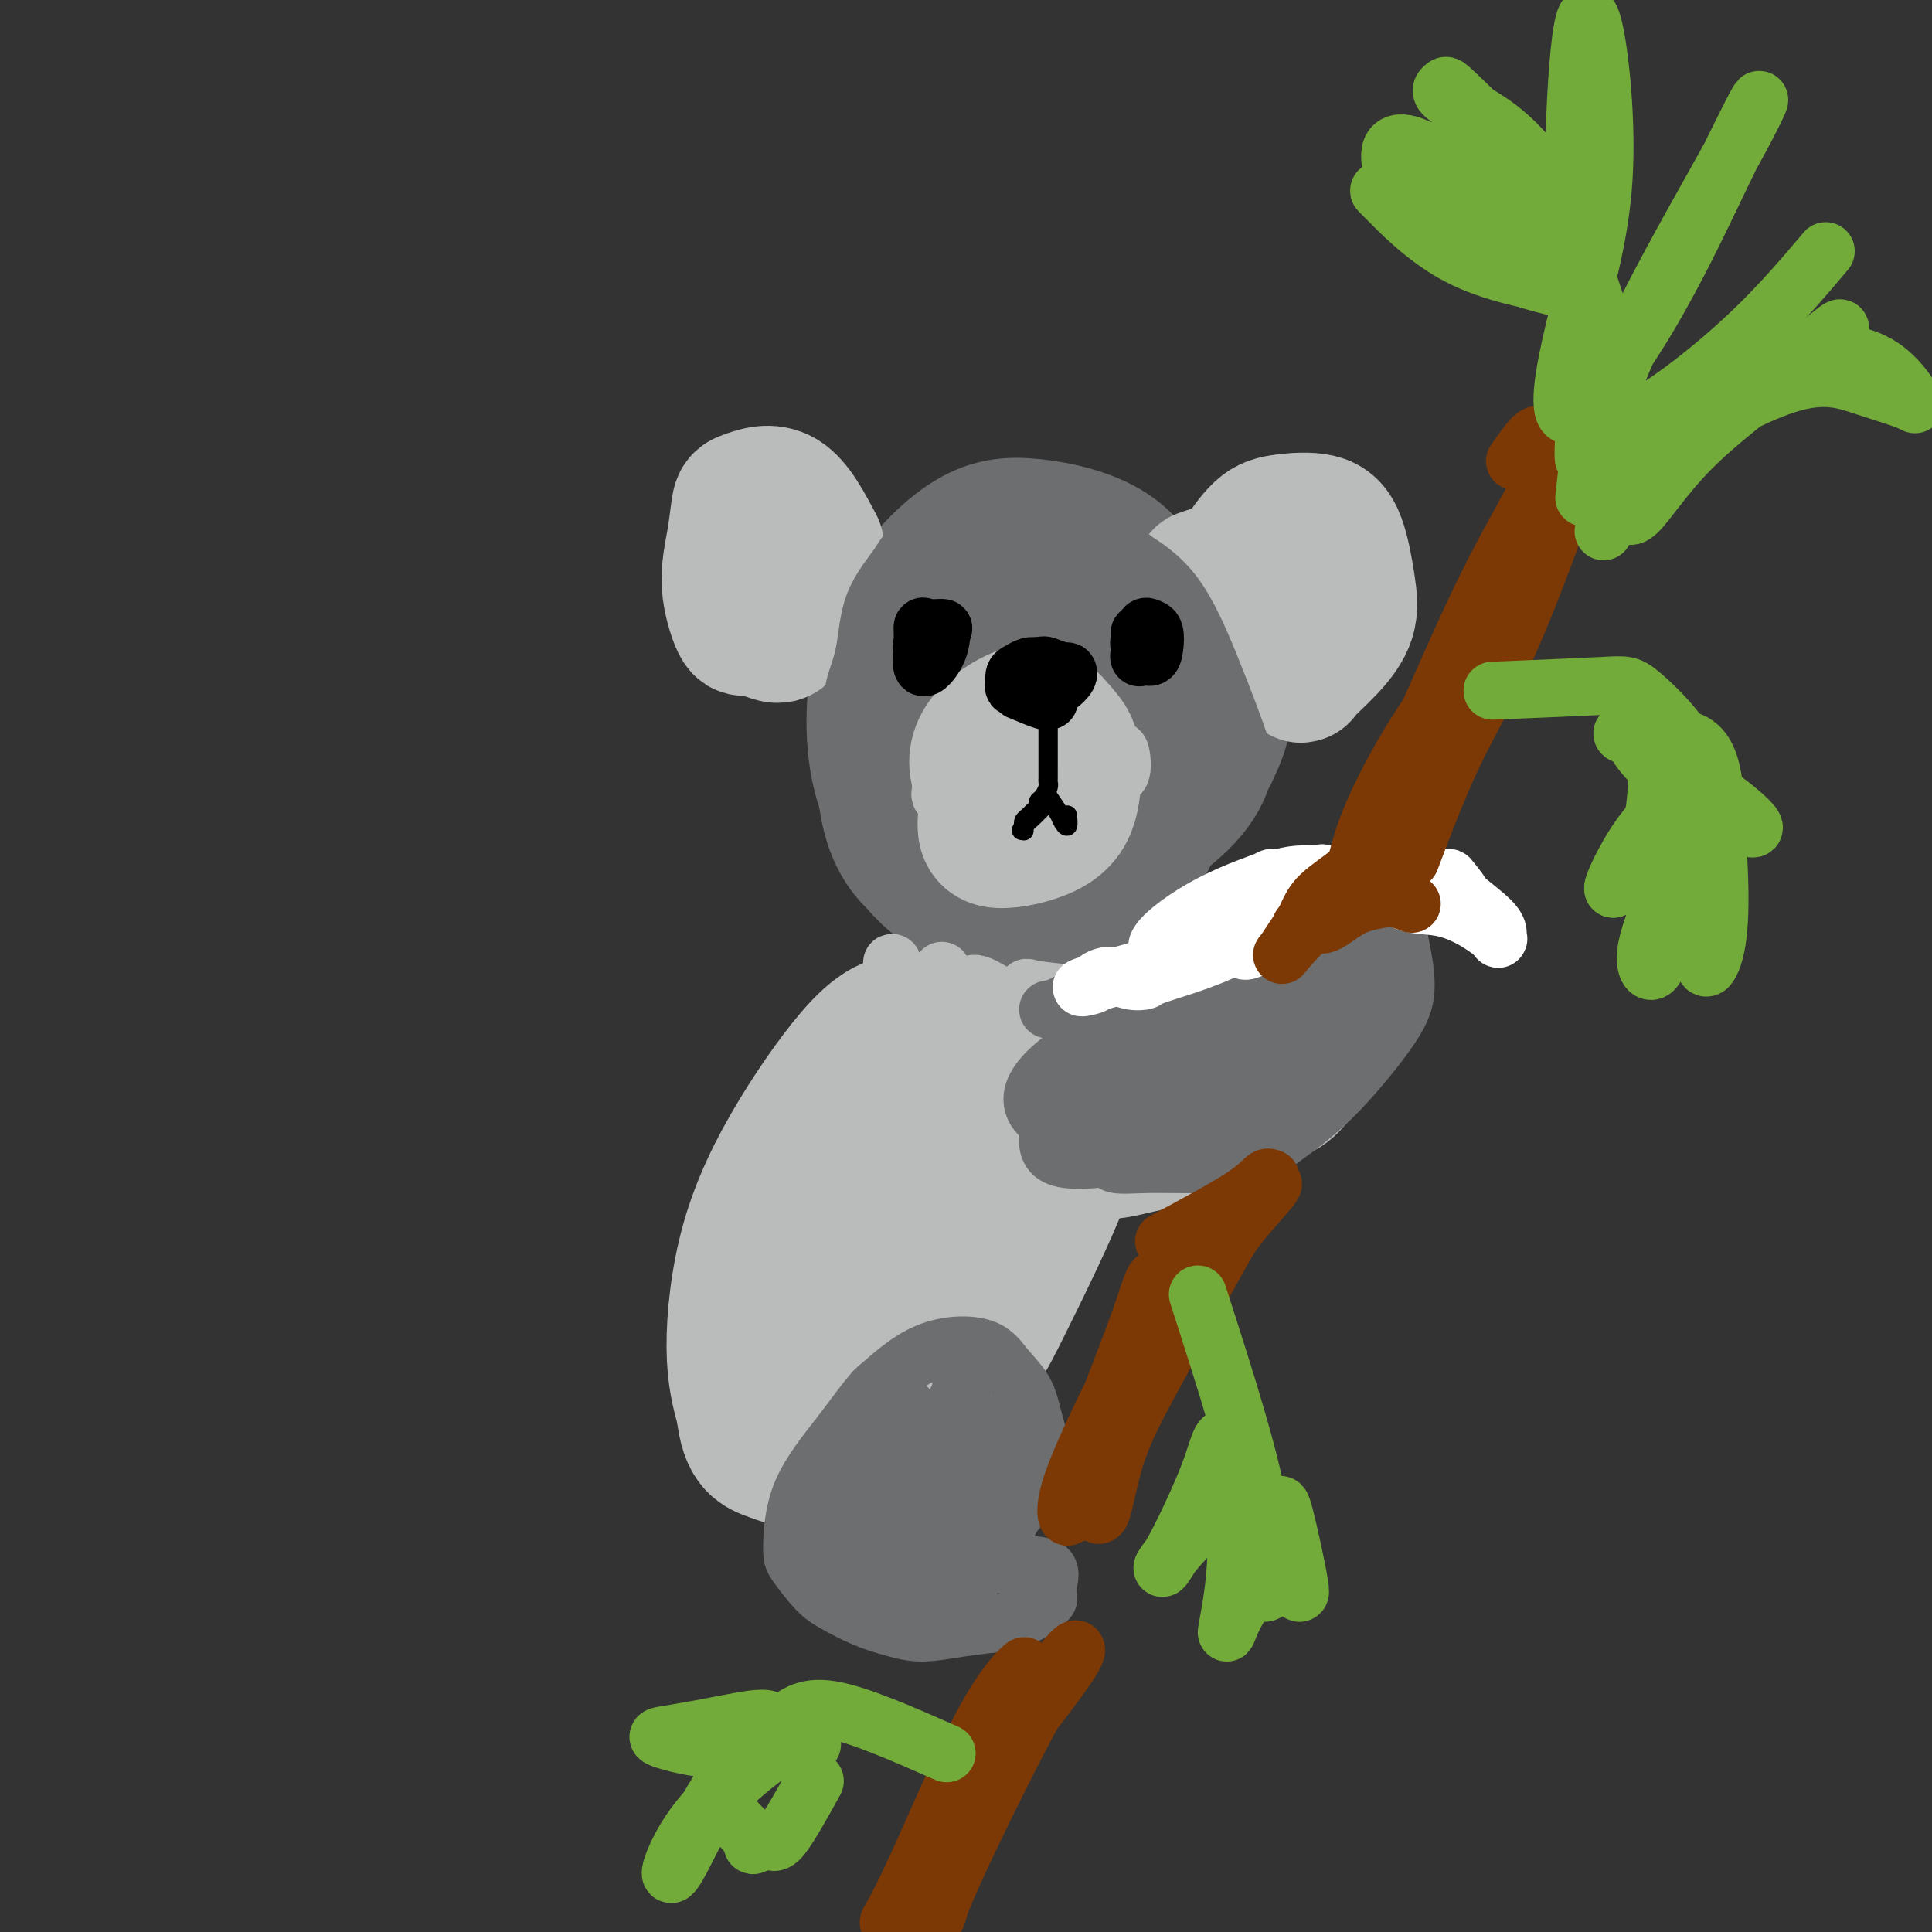 <svg viewBox='0 0 400 400' version='1.1' xmlns='http://www.w3.org/2000/svg' xmlns:xlink='http://www.w3.org/1999/xlink'><rect x="0" y="0" width="400" height="400" fill="#333333" stroke="none"/><g fill='none' stroke='rgb(109,110,112)' stroke-width='28' stroke-linecap='round' stroke-linejoin='round'><path d='M188,155c9.383,10.635 18.767,21.270 25,25c6.233,3.730 9.317,0.554 13,-5c3.683,-5.554 7.965,-13.485 9,-19c1.035,-5.515 -1.175,-8.614 -5,-13c-3.825,-4.386 -9.263,-10.060 -13,-13c-3.737,-2.940 -5.772,-3.145 -8,-3c-2.228,0.145 -4.649,0.642 -7,2c-2.351,1.358 -4.630,3.577 -7,11c-2.370,7.423 -4.829,20.048 -3,28c1.829,7.952 7.945,11.230 14,13c6.055,1.770 12.048,2.033 18,-3c5.952,-5.033 11.863,-15.362 14,-23c2.137,-7.638 0.501,-12.583 -3,-18c-3.501,-5.417 -8.866,-11.305 -13,-15c-4.134,-3.695 -7.038,-5.199 -11,-5c-3.962,0.199 -8.981,2.099 -14,4'/><path d='M197,121c-4.376,2.027 -8.314,5.095 -11,14c-2.686,8.905 -4.118,23.646 -2,33c2.118,9.354 7.785,13.319 15,15c7.215,1.681 15.977,1.077 25,-5c9.023,-6.077 18.309,-17.628 22,-26c3.691,-8.372 1.789,-13.565 -2,-19c-3.789,-5.435 -9.466,-11.113 -14,-14c-4.534,-2.887 -7.926,-2.982 -13,-3c-5.074,-0.018 -11.830,0.041 -17,1c-5.170,0.959 -8.753,2.819 -12,8c-3.247,5.181 -6.158,13.684 -6,23c0.158,9.316 3.385,19.447 9,26c5.615,6.553 13.618,9.530 23,8c9.382,-1.530 20.141,-7.566 27,-13c6.859,-5.434 9.817,-10.267 9,-17c-0.817,-6.733 -5.408,-15.367 -10,-24'/><path d='M240,128c-3.014,-6.581 -5.551,-11.033 -10,-14c-4.449,-2.967 -10.812,-4.450 -16,-5c-5.188,-0.550 -9.200,-0.167 -14,3c-4.800,3.167 -10.388,9.118 -14,16c-3.612,6.882 -5.247,14.695 -5,23c0.247,8.305 2.377,17.103 9,23c6.623,5.897 17.739,8.893 27,8c9.261,-0.893 16.668,-5.676 23,-12c6.332,-6.324 11.588,-14.187 13,-20c1.412,-5.813 -1.019,-9.574 -5,-15c-3.981,-5.426 -9.512,-12.518 -14,-16c-4.488,-3.482 -7.932,-3.356 -13,-3c-5.068,0.356 -11.761,0.941 -17,3c-5.239,2.059 -9.026,5.593 -13,9c-3.974,3.407 -8.135,6.688 -9,14c-0.865,7.312 1.568,18.656 4,30'/><path d='M186,172c3.367,8.179 9.783,13.627 18,15c8.217,1.373 18.235,-1.329 25,-5c6.765,-3.671 10.278,-8.312 10,-15c-0.278,-6.688 -4.346,-15.423 -8,-20c-3.654,-4.577 -6.895,-4.995 -11,-5c-4.105,-0.005 -9.074,0.402 -12,3c-2.926,2.598 -3.811,7.388 -4,12c-0.189,4.612 0.316,9.045 3,11c2.684,1.955 7.546,1.431 10,-3c2.454,-4.431 2.500,-12.770 2,-16c-0.500,-3.230 -1.546,-1.350 -2,0c-0.454,1.350 -0.314,2.171 0,3c0.314,0.829 0.804,1.665 1,2c0.196,0.335 0.098,0.167 0,0'/></g>
<g fill='none' stroke='rgb(186,187,187)' stroke-width='28' stroke-linecap='round' stroke-linejoin='round'><path d='M162,123c-1.516,-1.290 -3.032,-2.581 -4,-3c-0.968,-0.419 -1.389,0.033 -2,-2c-0.611,-2.033 -1.411,-6.552 -1,-9c0.411,-2.448 2.033,-2.825 3,-3c0.967,-0.175 1.280,-0.150 2,0c0.720,0.150 1.848,0.424 3,1c1.152,0.576 2.329,1.455 3,3c0.671,1.545 0.835,3.756 1,5c0.165,1.244 0.331,1.521 0,2c-0.331,0.479 -1.161,1.162 -2,2c-0.839,0.838 -1.689,1.833 -2,2c-0.311,0.167 -0.084,-0.493 0,-1c0.084,-0.507 0.024,-0.859 0,-1c-0.024,-0.141 -0.012,-0.070 0,0'/><path d='M250,119c0.000,0.000 0.100,0.100 0.1,0.1'/><path d='M250,119c-1.073,0.338 -2.146,0.676 0,0c2.146,-0.676 7.512,-2.366 9,-3c1.488,-0.634 -0.903,-0.210 -2,0c-1.097,0.210 -0.901,0.207 0,-1c0.901,-1.207 2.507,-3.620 4,-5c1.493,-1.380 2.872,-1.729 5,-2c2.128,-0.271 5.005,-0.465 7,0c1.995,0.465 3.108,1.589 4,4c0.892,2.411 1.563,6.111 2,9c0.437,2.889 0.642,4.969 0,7c-0.642,2.031 -2.130,4.012 -4,6c-1.870,1.988 -4.123,3.982 -5,5c-0.877,1.018 -0.379,1.061 -1,0c-0.621,-1.061 -2.363,-3.226 -3,-5c-0.637,-1.774 -0.171,-3.156 -1,-5c-0.829,-1.844 -2.954,-4.150 -4,-5c-1.046,-0.850 -1.013,-0.243 -1,0c0.013,0.243 0.007,0.121 0,0'/><path d='M260,124c-1.333,-2.778 0.333,-2.222 1,-2c0.667,0.222 0.333,0.111 0,0'/><path d='M169,113c-2.222,-4.208 -4.443,-8.415 -7,-10c-2.557,-1.585 -5.449,-0.546 -7,0c-1.551,0.546 -1.760,0.601 -2,2c-0.240,1.399 -0.511,4.143 -1,7c-0.489,2.857 -1.196,5.827 -1,9c0.196,3.173 1.295,6.548 2,8c0.705,1.452 1.017,0.980 2,1c0.983,0.020 2.639,0.531 4,1c1.361,0.469 2.428,0.896 3,0c0.572,-0.896 0.651,-3.116 1,-5c0.349,-1.884 0.970,-3.433 2,-4c1.030,-0.567 2.470,-0.153 3,0c0.530,0.153 0.152,0.044 0,0c-0.152,-0.044 -0.076,-0.022 0,0'/><path d='M208,155c-1.872,5.837 -3.744,11.674 -4,15c-0.256,3.326 1.104,4.141 4,4c2.896,-0.141 7.328,-1.239 10,-3c2.672,-1.761 3.583,-4.184 4,-7c0.417,-2.816 0.340,-6.024 0,-8c-0.340,-1.976 -0.945,-2.720 -2,-4c-1.055,-1.280 -2.562,-3.095 -4,-4c-1.438,-0.905 -2.808,-0.900 -5,0c-2.192,0.900 -5.206,2.695 -7,5c-1.794,2.305 -2.368,5.121 -1,8c1.368,2.879 4.676,5.823 6,7c1.324,1.177 0.662,0.589 0,0'/></g>
<g fill='none' stroke='rgb(109,110,112)' stroke-width='12' stroke-linecap='round' stroke-linejoin='round'><path d='M201,111c-4.336,0.568 -8.672,1.135 -11,2c-2.328,0.865 -2.648,2.027 -4,4c-1.352,1.973 -3.735,4.758 -5,8c-1.265,3.242 -1.410,6.939 -2,10c-0.590,3.061 -1.624,5.484 -2,7c-0.376,1.516 -0.096,2.126 0,3c0.096,0.874 0.006,2.012 0,3c-0.006,0.988 0.073,1.827 0,2c-0.073,0.173 -0.297,-0.318 0,-2c0.297,-1.682 1.113,-4.555 2,-7c0.887,-2.445 1.843,-4.463 4,-7c2.157,-2.537 5.514,-5.594 8,-7c2.486,-1.406 4.099,-1.160 7,-2c2.901,-0.840 7.089,-2.765 10,-4c2.911,-1.235 4.546,-1.782 6,-2c1.454,-0.218 2.727,-0.109 4,0'/><path d='M218,119c5.058,-0.839 4.203,1.064 5,2c0.797,0.936 3.245,0.905 6,3c2.755,2.095 5.818,6.318 8,10c2.182,3.682 3.482,6.825 5,10c1.518,3.175 3.252,6.383 4,8c0.748,1.617 0.510,1.643 0,0c-0.510,-1.643 -1.291,-4.955 -3,-9c-1.709,-4.045 -4.346,-8.823 -6,-12c-1.654,-3.177 -2.325,-4.753 -3,-6c-0.675,-1.247 -1.354,-2.164 -2,-3c-0.646,-0.836 -1.259,-1.591 0,-1c1.259,0.591 4.389,2.530 7,6c2.611,3.470 4.703,8.473 7,14c2.297,5.527 4.799,11.579 6,15c1.201,3.421 1.100,4.210 1,5'/><path d='M253,161c1.962,5.439 -0.131,2.037 -1,0c-0.869,-2.037 -0.512,-2.710 -1,-6c-0.488,-3.290 -1.822,-9.197 -4,-15c-2.178,-5.803 -5.201,-11.502 -7,-15c-1.799,-3.498 -2.374,-4.794 -3,-6c-0.626,-1.206 -1.303,-2.322 -2,-3c-0.697,-0.678 -1.415,-0.918 0,0c1.415,0.918 4.963,2.995 8,7c3.037,4.005 5.562,9.938 8,16c2.438,6.062 4.787,12.254 6,16c1.213,3.746 1.288,5.047 0,5c-1.288,-0.047 -3.939,-1.442 -5,-2c-1.061,-0.558 -0.530,-0.279 0,0'/></g>
<g fill='none' stroke='rgb(186,187,187)' stroke-width='12' stroke-linecap='round' stroke-linejoin='round'><path d='M210,146c-3.660,2.266 -7.320,4.532 -9,6c-1.680,1.468 -1.382,2.138 -2,3c-0.618,0.862 -2.154,1.916 -3,3c-0.846,1.084 -1.001,2.199 -1,3c0.001,0.801 0.159,1.287 0,2c-0.159,0.713 -0.634,1.654 0,2c0.634,0.346 2.378,0.098 4,0c1.622,-0.098 3.121,-0.047 4,0c0.879,0.047 1.138,0.090 1,0c-0.138,-0.090 -0.672,-0.314 0,-1c0.672,-0.686 2.551,-1.834 4,-3c1.449,-1.166 2.468,-2.351 4,-3c1.532,-0.649 3.575,-0.762 5,-1c1.425,-0.238 2.230,-0.603 4,0c1.770,0.603 4.506,2.172 6,3c1.494,0.828 1.747,0.914 2,1'/><path d='M229,161c2.074,0.752 1.260,0.632 1,1c-0.260,0.368 0.033,1.225 0,1c-0.033,-0.225 -0.394,-1.534 0,-2c0.394,-0.466 1.542,-0.091 2,-1c0.458,-0.909 0.226,-3.101 0,-4c-0.226,-0.899 -0.446,-0.504 -1,-1c-0.554,-0.496 -1.441,-1.884 -3,-4c-1.559,-2.116 -3.789,-4.959 -5,-6c-1.211,-1.041 -1.403,-0.280 -2,0c-0.597,0.280 -1.599,0.080 -2,0c-0.401,-0.080 -0.200,-0.040 0,0'/></g>
<g fill='none' stroke='rgb(0,0,0)' stroke-width='12' stroke-linecap='round' stroke-linejoin='round'><path d='M211,143c2.015,0.851 4.031,1.702 5,2c0.969,0.298 0.893,0.041 1,0c0.107,-0.041 0.398,0.132 0,0c-0.398,-0.132 -1.484,-0.570 -2,-1c-0.516,-0.430 -0.463,-0.851 -1,-1c-0.537,-0.149 -1.664,-0.026 -2,0c-0.336,0.026 0.120,-0.044 0,0c-0.120,0.044 -0.817,0.201 -1,0c-0.183,-0.201 0.149,-0.761 0,-1c-0.149,-0.239 -0.780,-0.159 -1,0c-0.220,0.159 -0.029,0.396 0,0c0.029,-0.396 -0.106,-1.426 0,-2c0.106,-0.574 0.452,-0.693 1,-1c0.548,-0.307 1.300,-0.802 2,-1c0.700,-0.198 1.350,-0.099 2,0'/><path d='M215,138c1.059,-0.373 1.207,-0.304 2,0c0.793,0.304 2.232,0.843 3,1c0.768,0.157 0.865,-0.067 1,0c0.135,0.067 0.310,0.424 0,1c-0.310,0.576 -1.104,1.371 -2,2c-0.896,0.629 -1.895,1.092 -2,1c-0.105,-0.092 0.684,-0.741 1,-1c0.316,-0.259 0.158,-0.130 0,0'/><path d='M192,130c-0.738,3.608 -1.476,7.216 -1,8c0.476,0.784 2.166,-1.257 3,-3c0.834,-1.743 0.813,-3.189 1,-4c0.187,-0.811 0.584,-0.987 0,-1c-0.584,-0.013 -2.149,0.137 -3,0c-0.851,-0.137 -0.988,-0.562 -1,0c-0.012,0.562 0.102,2.112 0,3c-0.102,0.888 -0.419,1.114 0,1c0.419,-0.114 1.574,-0.569 2,-1c0.426,-0.431 0.122,-0.837 0,-1c-0.122,-0.163 -0.061,-0.081 0,0'/><path d='M237,132c-0.395,1.787 -0.789,3.574 -1,4c-0.211,0.426 -0.238,-0.511 0,-1c0.238,-0.489 0.742,-0.532 1,-1c0.258,-0.468 0.272,-1.360 0,-2c-0.272,-0.640 -0.830,-1.027 -1,-1c-0.170,0.027 0.046,0.470 0,1c-0.046,0.530 -0.355,1.148 0,2c0.355,0.852 1.373,1.939 2,2c0.627,0.061 0.861,-0.905 1,-2c0.139,-1.095 0.181,-2.321 0,-3c-0.181,-0.679 -0.585,-0.811 -1,-1c-0.415,-0.189 -0.843,-0.436 -1,0c-0.157,0.436 -0.045,1.553 0,2c0.045,0.447 0.022,0.223 0,0'/></g>
<g fill='none' stroke='rgb(0,0,0)' stroke-width='4' stroke-linecap='round' stroke-linejoin='round'><path d='M217,149c0.000,2.479 0.000,4.958 0,6c-0.000,1.042 -0.000,0.647 0,1c0.000,0.353 0.001,1.456 0,2c-0.001,0.544 -0.003,0.531 0,1c0.003,0.469 0.011,1.421 0,2c-0.011,0.579 -0.041,0.785 0,1c0.041,0.215 0.151,0.439 0,1c-0.151,0.561 -0.565,1.460 -1,2c-0.435,0.540 -0.891,0.722 -1,1c-0.109,0.278 0.128,0.653 0,1c-0.128,0.347 -0.623,0.666 -1,1c-0.377,0.334 -0.637,0.682 -1,1c-0.363,0.318 -0.829,0.604 -1,1c-0.171,0.396 -0.046,0.900 0,1c0.046,0.100 0.012,-0.204 0,0c-0.012,0.204 -0.004,0.915 0,1c0.004,0.085 0.002,-0.458 0,-1'/><path d='M212,171c-0.867,1.639 -0.533,0.737 0,0c0.533,-0.737 1.267,-1.308 2,-2c0.733,-0.692 1.465,-1.505 2,-2c0.535,-0.495 0.874,-0.671 1,-1c0.126,-0.329 0.041,-0.810 0,-1c-0.041,-0.190 -0.036,-0.087 0,0c0.036,0.087 0.105,0.159 0,0c-0.105,-0.159 -0.382,-0.547 0,0c0.382,0.547 1.423,2.031 2,3c0.577,0.969 0.691,1.425 1,2c0.309,0.575 0.814,1.270 1,1c0.186,-0.270 0.053,-1.506 0,-2c-0.053,-0.494 -0.027,-0.247 0,0'/></g>
<g fill='none' stroke='rgb(186,187,187)' stroke-width='12' stroke-linecap='round' stroke-linejoin='round'><path d='M195,201c-0.443,2.802 -0.886,5.605 0,7c0.886,1.395 3.102,1.383 5,2c1.898,0.617 3.479,1.864 5,3c1.521,1.136 2.981,2.161 4,3c1.019,0.839 1.597,1.490 3,2c1.403,0.510 3.631,0.878 5,1c1.369,0.122 1.880,-0.001 3,0c1.120,0.001 2.848,0.128 4,0c1.152,-0.128 1.729,-0.509 3,-1c1.271,-0.491 3.236,-1.092 5,-2c1.764,-0.908 3.328,-2.123 5,-3c1.672,-0.877 3.451,-1.417 5,-2c1.549,-0.583 2.869,-1.208 4,-2c1.131,-0.792 2.074,-1.752 4,-3c1.926,-1.248 4.836,-2.785 7,-4c2.164,-1.215 3.582,-2.107 5,-3'/><path d='M262,199c6.839,-3.480 4.936,-2.181 5,-2c0.064,0.181 2.095,-0.755 4,-1c1.905,-0.245 3.685,0.200 5,1c1.315,0.800 2.164,1.954 3,4c0.836,2.046 1.658,4.983 2,8c0.342,3.017 0.203,6.112 0,8c-0.203,1.888 -0.471,2.567 -2,5c-1.529,2.433 -4.319,6.621 -7,9c-2.681,2.379 -5.252,2.950 -9,5c-3.748,2.050 -8.674,5.578 -12,7c-3.326,1.422 -5.053,0.738 -8,1c-2.947,0.262 -7.116,1.471 -10,2c-2.884,0.529 -4.484,0.379 -7,0c-2.516,-0.379 -5.946,-0.987 -9,-2c-3.054,-1.013 -5.730,-2.432 -8,-4c-2.270,-1.568 -4.135,-3.284 -6,-5'/><path d='M203,235c-3.489,-3.746 -5.211,-8.612 -7,-12c-1.789,-3.388 -3.645,-5.299 -5,-8c-1.355,-2.701 -2.211,-6.191 -3,-8c-0.789,-1.809 -1.513,-1.937 -2,-3c-0.487,-1.063 -0.738,-3.062 -1,-4c-0.262,-0.938 -0.536,-0.816 0,0c0.536,0.816 1.883,2.326 5,7c3.117,4.674 8.005,12.511 14,18c5.995,5.489 13.097,8.630 17,10c3.903,1.370 4.606,0.969 5,1c0.394,0.031 0.478,0.495 0,0c-0.478,-0.495 -1.520,-1.947 -5,-5c-3.480,-3.053 -9.398,-7.707 -13,-10c-3.602,-2.293 -4.886,-2.227 -4,-1c0.886,1.227 3.943,3.613 7,6'/><path d='M211,226c3.951,3.052 10.330,7.682 16,10c5.670,2.318 10.632,2.325 13,2c2.368,-0.325 2.142,-0.980 1,-2c-1.142,-1.020 -3.200,-2.405 -6,-3c-2.800,-0.595 -6.343,-0.401 -9,0c-2.657,0.401 -4.428,1.008 -2,1c2.428,-0.008 9.054,-0.632 15,-3c5.946,-2.368 11.210,-6.479 14,-9c2.790,-2.521 3.105,-3.452 2,-4c-1.105,-0.548 -3.632,-0.715 -7,0c-3.368,0.715 -7.578,2.310 -11,4c-3.422,1.690 -6.058,3.475 -6,4c0.058,0.525 2.809,-0.210 8,-3c5.191,-2.790 12.821,-7.636 18,-11c5.179,-3.364 7.908,-5.247 9,-6c1.092,-0.753 0.546,-0.377 0,0'/><path d='M266,206c3.268,-1.504 -6.063,4.734 -12,10c-5.937,5.266 -8.479,9.558 -9,12c-0.521,2.442 0.981,3.032 4,2c3.019,-1.032 7.556,-3.686 12,-9c4.444,-5.314 8.796,-13.287 11,-17c2.204,-3.713 2.262,-3.166 0,0c-2.262,3.166 -6.842,8.951 -10,14c-3.158,5.049 -4.894,9.362 -5,12c-0.106,2.638 1.418,3.602 4,2c2.582,-1.602 6.223,-5.771 9,-9c2.777,-3.229 4.690,-5.519 5,-7c0.310,-1.481 -0.983,-2.154 -3,-2c-2.017,0.154 -4.757,1.134 -11,5c-6.243,3.866 -15.988,10.618 -21,14c-5.012,3.382 -5.289,3.395 -5,3c0.289,-0.395 1.145,-1.197 2,-2'/><path d='M237,234c0.611,-0.548 1.138,-0.917 3,-2c1.862,-1.083 5.058,-2.880 8,-4c2.942,-1.120 5.632,-1.562 7,-2c1.368,-0.438 1.416,-0.873 1,0c-0.416,0.873 -1.297,3.054 -3,4c-1.703,0.946 -4.228,0.659 -9,1c-4.772,0.341 -11.790,1.311 -16,0c-4.210,-1.311 -5.610,-4.904 -8,-9c-2.390,-4.096 -5.769,-8.697 -9,-12c-3.231,-3.303 -6.314,-5.308 -8,-6c-1.686,-0.692 -1.975,-0.069 -2,0c-0.025,0.069 0.214,-0.415 1,0c0.786,0.415 2.118,1.730 5,3c2.882,1.270 7.314,2.496 10,3c2.686,0.504 3.624,0.287 4,0c0.376,-0.287 0.188,-0.643 0,-1'/><path d='M221,209c1.247,-0.139 -4.635,-2.987 -7,-4c-2.365,-1.013 -1.213,-0.191 -1,0c0.213,0.191 -0.514,-0.250 2,0c2.514,0.250 8.269,1.191 12,1c3.731,-0.191 5.439,-1.515 6,-2c0.561,-0.485 -0.025,-0.130 -1,0c-0.975,0.130 -2.339,0.035 -6,1c-3.661,0.965 -9.621,2.991 -13,4c-3.379,1.009 -4.179,1.003 -5,1c-0.821,-0.003 -1.663,-0.001 -2,0c-0.337,0.001 -0.168,0.000 0,0'/><path d='M197,229c-2.159,-1.351 -4.319,-2.702 -6,-1c-1.681,1.702 -2.884,6.456 -3,9c-0.116,2.544 0.853,2.877 2,3c1.147,0.123 2.470,0.035 3,0c0.530,-0.035 0.265,-0.018 0,0'/></g>
<g fill='none' stroke='rgb(186,187,187)' stroke-width='28' stroke-linecap='round' stroke-linejoin='round'><path d='M197,217c-1.031,-1.809 -2.062,-3.618 -4,-3c-1.938,0.618 -4.783,3.663 -8,7c-3.217,3.337 -6.807,6.965 -10,11c-3.193,4.035 -5.989,8.475 -9,16c-3.011,7.525 -6.239,18.134 -6,25c0.239,6.866 3.943,9.990 8,11c4.057,1.010 8.466,-0.094 14,-5c5.534,-4.906 12.193,-13.613 17,-23c4.807,-9.387 7.763,-19.455 9,-25c1.237,-5.545 0.755,-6.567 0,-7c-0.755,-0.433 -1.782,-0.278 -3,-1c-1.218,-0.722 -2.626,-2.322 -5,-3c-2.374,-0.678 -5.713,-0.433 -9,0c-3.287,0.433 -6.520,1.054 -11,4c-4.480,2.946 -10.206,8.216 -15,18c-4.794,9.784 -8.655,24.081 -9,33c-0.345,8.919 2.828,12.459 6,16'/><path d='M162,291c3.841,-0.485 10.445,-9.698 16,-18c5.555,-8.302 10.061,-15.692 13,-24c2.939,-8.308 4.311,-17.534 4,-23c-0.311,-5.466 -2.306,-7.171 -3,-8c-0.694,-0.829 -0.088,-0.781 0,-1c0.088,-0.219 -0.341,-0.703 -1,-1c-0.659,-0.297 -1.549,-0.407 -2,-1c-0.451,-0.593 -0.462,-1.670 -1,-2c-0.538,-0.330 -1.602,0.088 -2,0c-0.398,-0.088 -0.130,-0.683 0,-1c0.130,-0.317 0.121,-0.357 -1,0c-1.121,0.357 -3.353,1.112 -7,5c-3.647,3.888 -8.710,10.908 -13,18c-4.290,7.092 -7.809,14.256 -10,22c-2.191,7.744 -3.055,16.070 -3,22c0.055,5.930 1.027,9.465 2,13'/><path d='M154,292c0.750,7.272 3.127,7.953 6,9c2.873,1.047 6.244,2.462 13,0c6.756,-2.462 16.898,-8.801 23,-14c6.102,-5.199 8.162,-9.259 12,-17c3.838,-7.741 9.452,-19.164 12,-26c2.548,-6.836 2.031,-9.086 1,-12c-1.031,-2.914 -2.574,-6.494 -4,-9c-1.426,-2.506 -2.735,-3.938 -5,-5c-2.265,-1.062 -5.488,-1.753 -9,-1c-3.512,0.753 -7.315,2.951 -13,9c-5.685,6.049 -13.252,15.949 -19,27c-5.748,11.051 -9.675,23.251 -9,29c0.675,5.749 5.954,5.046 13,1c7.046,-4.046 15.858,-11.435 23,-20c7.142,-8.565 12.612,-18.304 14,-23c1.388,-4.696 -1.306,-4.348 -4,-4'/><path d='M208,236c-1.289,1.378 -2.511,6.822 -3,9c-0.489,2.178 -0.244,1.089 0,0'/></g>
<g fill='none' stroke='rgb(109,110,112)' stroke-width='12' stroke-linecap='round' stroke-linejoin='round'><path d='M181,288c3.526,-3.178 7.052,-6.355 11,-8c3.948,-1.645 8.318,-1.757 11,-1c2.682,0.757 3.674,2.382 5,4c1.326,1.618 2.984,3.230 4,5c1.016,1.770 1.390,3.697 2,6c0.610,2.303 1.455,4.981 2,7c0.545,2.019 0.788,3.380 0,5c-0.788,1.620 -2.607,3.498 -4,5c-1.393,1.502 -2.359,2.627 -3,4c-0.641,1.373 -0.956,2.995 -1,4c-0.044,1.005 0.181,1.395 0,2c-0.181,0.605 -0.770,1.425 -1,2c-0.230,0.575 -0.100,0.906 1,1c1.100,0.094 3.171,-0.047 5,0c1.829,0.047 3.415,0.282 4,1c0.585,0.718 0.167,1.919 0,3c-0.167,1.081 -0.084,2.040 0,3'/><path d='M217,331c-1.217,1.785 -4.260,3.246 -6,4c-1.740,0.754 -2.179,0.799 -4,1c-1.821,0.201 -5.026,0.556 -8,1c-2.974,0.444 -5.719,0.978 -8,1c-2.281,0.022 -4.100,-0.466 -6,-1c-1.900,-0.534 -3.883,-1.113 -6,-2c-2.117,-0.887 -4.370,-2.084 -6,-3c-1.630,-0.916 -2.637,-1.553 -4,-3c-1.363,-1.447 -3.081,-3.705 -4,-5c-0.919,-1.295 -1.038,-1.628 -1,-4c0.038,-2.372 0.235,-6.784 2,-11c1.765,-4.216 5.100,-8.235 8,-12c2.900,-3.765 5.365,-7.277 7,-9c1.635,-1.723 2.440,-1.656 3,-2c0.560,-0.344 0.874,-1.098 0,2c-0.874,3.098 -2.937,10.049 -5,17'/><path d='M179,305c-1.476,6.339 -2.665,12.687 -2,13c0.665,0.313 3.186,-5.410 5,-9c1.814,-3.590 2.922,-5.045 4,-8c1.078,-2.955 2.125,-7.408 2,-9c-0.125,-1.592 -1.422,-0.324 -3,2c-1.578,2.324 -3.436,5.704 -5,11c-1.564,5.296 -2.833,12.508 -2,16c0.833,3.492 3.769,3.262 8,-1c4.231,-4.262 9.756,-12.558 12,-19c2.244,-6.442 1.206,-11.032 1,-13c-0.206,-1.968 0.421,-1.316 0,0c-0.421,1.316 -1.889,3.295 -4,9c-2.111,5.705 -4.865,15.138 -5,21c-0.135,5.862 2.348,8.155 5,5c2.652,-3.155 5.472,-11.759 7,-17c1.528,-5.241 1.764,-7.121 2,-9'/><path d='M204,297c1.061,-4.137 -0.787,-1.478 -3,2c-2.213,3.478 -4.791,7.777 -6,12c-1.209,4.223 -1.049,8.371 1,10c2.049,1.629 5.987,0.740 8,-2c2.013,-2.740 2.100,-7.332 2,-11c-0.100,-3.668 -0.388,-6.410 0,-8c0.388,-1.590 1.453,-2.026 1,1c-0.453,3.026 -2.424,9.513 -4,16c-1.576,6.487 -2.758,12.974 -3,16c-0.242,3.026 0.456,2.591 0,1c-0.456,-1.591 -2.066,-4.339 -3,-6c-0.934,-1.661 -1.192,-2.235 -4,-3c-2.808,-0.765 -8.165,-1.720 -12,-2c-3.835,-0.280 -6.148,0.117 -7,0c-0.852,-0.117 -0.243,-0.748 2,0c2.243,0.748 6.122,2.874 10,5'/><path d='M186,328c3.998,1.439 7.993,2.538 9,3c1.007,0.462 -0.974,0.288 -3,0c-2.026,-0.288 -4.096,-0.689 -7,-3c-2.904,-2.311 -6.643,-6.532 -9,-9c-2.357,-2.468 -3.333,-3.182 -4,-5c-0.667,-1.818 -1.026,-4.740 0,-7c1.026,-2.260 3.438,-3.857 8,-5c4.562,-1.143 11.276,-1.831 15,-2c3.724,-0.169 4.459,0.182 3,3c-1.459,2.818 -5.111,8.103 -7,10c-1.889,1.897 -2.015,0.406 -2,-3c0.015,-3.406 0.173,-8.728 1,-12c0.827,-3.272 2.325,-4.496 4,-4c1.675,0.496 3.528,2.710 5,3c1.472,0.290 2.563,-1.346 3,-2c0.437,-0.654 0.218,-0.327 0,0'/><path d='M217,209c1.092,-0.174 2.184,-0.349 5,-2c2.816,-1.651 7.355,-4.780 10,-6c2.645,-1.220 3.397,-0.533 5,-1c1.603,-0.467 4.059,-2.088 6,-3c1.941,-0.912 3.369,-1.116 6,-2c2.631,-0.884 6.467,-2.449 9,-3c2.533,-0.551 3.764,-0.088 6,-1c2.236,-0.912 5.477,-3.200 8,-4c2.523,-0.800 4.328,-0.113 6,0c1.672,0.113 3.212,-0.347 5,0c1.788,0.347 3.823,1.500 5,3c1.177,1.500 1.495,3.347 2,6c0.505,2.653 1.197,6.113 1,9c-0.197,2.887 -1.284,5.200 -4,9c-2.716,3.800 -7.062,9.086 -11,13c-3.938,3.914 -7.469,6.457 -11,9'/><path d='M265,236c-6.183,4.542 -10.642,4.897 -15,5c-4.358,0.103 -8.616,-0.046 -12,0c-3.384,0.046 -5.894,0.289 -7,0c-1.106,-0.289 -0.809,-1.109 2,-4c2.809,-2.891 8.131,-7.855 14,-13c5.869,-5.145 12.285,-10.473 16,-14c3.715,-3.527 4.729,-5.254 5,-6c0.271,-0.746 -0.201,-0.513 -3,0c-2.799,0.513 -7.924,1.305 -15,4c-7.076,2.695 -16.102,7.295 -22,11c-5.898,3.705 -8.668,6.517 -4,7c4.668,0.483 16.776,-1.362 27,-6c10.224,-4.638 18.565,-12.068 22,-15c3.435,-2.932 1.963,-1.366 -1,-1c-2.963,0.366 -7.418,-0.467 -12,2c-4.582,2.467 -9.291,8.233 -14,14'/><path d='M246,220c-3.452,5.572 -5.081,12.501 -3,15c2.081,2.499 7.874,0.569 14,-4c6.126,-4.569 12.586,-11.777 17,-17c4.414,-5.223 6.784,-8.460 6,-10c-0.784,-1.540 -4.720,-1.381 -10,2c-5.280,3.381 -11.905,9.985 -16,16c-4.095,6.015 -5.662,11.439 -4,13c1.662,1.561 6.552,-0.743 11,-4c4.448,-3.257 8.454,-7.468 12,-14c3.546,-6.532 6.632,-15.386 8,-20c1.368,-4.614 1.017,-4.990 -1,-3c-2.017,1.990 -5.701,6.345 -10,12c-4.299,5.655 -9.214,12.608 -12,17c-2.786,4.392 -3.442,6.221 0,4c3.442,-2.221 10.984,-8.492 15,-14c4.016,-5.508 4.508,-10.254 5,-15'/><path d='M278,198c-0.392,-3.132 -3.872,-3.461 -8,-4c-4.128,-0.539 -8.906,-1.289 -17,2c-8.094,3.289 -19.505,10.615 -26,16c-6.495,5.385 -8.073,8.827 -6,11c2.073,2.173 7.798,3.075 13,2c5.202,-1.075 9.879,-4.129 14,-8c4.121,-3.871 7.684,-8.561 8,-11c0.316,-2.439 -2.614,-2.628 -6,-2c-3.386,0.628 -7.228,2.074 -13,5c-5.772,2.926 -13.474,7.332 -18,11c-4.526,3.668 -5.878,6.596 -5,9c0.878,2.404 3.984,4.282 8,4c4.016,-0.282 8.942,-2.725 13,-5c4.058,-2.275 7.246,-4.382 7,-6c-0.246,-1.618 -3.928,-2.748 -8,-2c-4.072,0.748 -8.536,3.374 -13,6'/><path d='M221,226c-2.943,2.652 -3.800,6.282 -4,9c-0.200,2.718 0.256,4.522 4,5c3.744,0.478 10.777,-0.371 16,-2c5.223,-1.629 8.635,-4.037 10,-5c1.365,-0.963 0.682,-0.482 0,0'/><path d='M301,188c0.000,-0.417 0.000,-0.833 0,-1c0.000,-0.167 0.000,-0.083 0,0'/></g>
<g fill='none' stroke='rgb(255,255,255)' stroke-width='12' stroke-linecap='round' stroke-linejoin='round'><path d='M286,181c6.844,2.946 13.688,5.891 16,6c2.312,0.109 0.093,-2.619 -1,-4c-1.093,-1.381 -1.061,-1.415 -1,-1c0.061,0.415 0.150,1.280 2,3c1.850,1.720 5.460,4.296 7,6c1.540,1.704 1.010,2.535 1,3c-0.010,0.465 0.500,0.562 0,0c-0.500,-0.562 -2.011,-1.784 -4,-3c-1.989,-1.216 -4.456,-2.426 -7,-3c-2.544,-0.574 -5.166,-0.511 -7,-1c-1.834,-0.489 -2.878,-1.529 -4,-2c-1.122,-0.471 -2.320,-0.374 -5,0c-2.680,0.374 -6.842,1.026 -10,2c-3.158,0.974 -5.310,2.271 -8,4c-2.690,1.729 -5.916,3.888 -7,5c-1.084,1.112 -0.024,1.175 2,0c2.024,-1.175 5.012,-3.587 8,-6'/><path d='M268,190c2.766,-1.843 4.681,-3.452 5,-4c0.319,-0.548 -0.959,-0.035 -3,1c-2.041,1.035 -4.846,2.592 -7,4c-2.154,1.408 -3.657,2.666 -6,4c-2.343,1.334 -5.526,2.745 -9,4c-3.474,1.255 -7.240,2.353 -9,3c-1.760,0.647 -1.515,0.841 -2,1c-0.485,0.159 -1.702,0.281 -3,0c-1.298,-0.281 -2.679,-0.964 -4,-1c-1.321,-0.036 -2.583,0.577 -3,1c-0.417,0.423 0.010,0.658 -1,1c-1.010,0.342 -3.456,0.793 -1,0c2.456,-0.793 9.815,-2.829 14,-4c4.185,-1.171 5.196,-1.477 9,-4c3.804,-2.523 10.402,-7.261 17,-12'/><path d='M265,184c2.031,-2.259 -1.392,-1.908 -2,-2c-0.608,-0.092 1.597,-0.628 0,0c-1.597,0.628 -6.998,2.421 -12,5c-5.002,2.579 -9.605,5.944 -11,8c-1.395,2.056 0.419,2.801 7,0c6.581,-2.801 17.928,-9.150 23,-12c5.072,-2.850 3.867,-2.203 3,-2c-0.867,0.203 -1.397,-0.038 -3,0c-1.603,0.038 -4.278,0.356 -5,1c-0.722,0.644 0.508,1.612 1,2c0.492,0.388 0.246,0.194 0,0'/></g>
<g fill='none' stroke='rgb(124,56,5)' stroke-width='12' stroke-linecap='round' stroke-linejoin='round'><path d='M242,264c-1.126,-0.022 -2.252,-0.045 -3,1c-0.748,1.045 -1.117,3.157 -4,11c-2.883,7.843 -8.280,21.417 -11,29c-2.720,7.583 -2.764,9.175 -3,9c-0.236,-0.175 -0.666,-2.116 1,-7c1.666,-4.884 5.426,-12.709 8,-18c2.574,-5.291 3.961,-8.046 5,-10c1.039,-1.954 1.730,-3.108 2,-4c0.270,-0.892 0.118,-1.523 -2,4c-2.118,5.523 -6.203,17.200 -9,25c-2.797,7.800 -4.304,11.722 -3,8c1.304,-3.722 5.421,-15.089 9,-24c3.579,-8.911 6.619,-15.368 9,-20c2.381,-4.632 4.103,-7.439 5,-9c0.897,-1.561 0.971,-1.874 1,-2c0.029,-0.126 0.015,-0.063 0,0'/><path d='M292,178c2.866,-7.581 5.732,-15.162 9,-22c3.268,-6.838 6.939,-12.932 11,-22c4.061,-9.068 8.514,-21.110 11,-28c2.486,-6.890 3.007,-8.628 3,-9c-0.007,-0.372 -0.542,0.623 -5,9c-4.458,8.377 -12.840,24.137 -20,37c-7.160,12.863 -13.097,22.829 -16,28c-2.903,5.171 -2.774,5.545 0,1c2.774,-4.545 8.191,-14.010 12,-21c3.809,-6.990 6.011,-11.504 5,-11c-1.011,0.504 -5.236,6.025 -9,12c-3.764,5.975 -7.067,12.404 -9,17c-1.933,4.596 -2.496,7.359 -3,9c-0.504,1.641 -0.950,2.162 -2,3c-1.050,0.838 -2.706,1.995 -4,3c-1.294,1.005 -2.227,1.859 -3,3c-0.773,1.141 -1.387,2.571 -2,4'/><path d='M270,191c-1.608,1.872 -0.128,0.052 0,0c0.128,-0.052 -1.097,1.664 -2,3c-0.903,1.336 -1.483,2.292 -2,3c-0.517,0.708 -0.971,1.170 0,0c0.971,-1.170 3.368,-3.970 6,-6c2.632,-2.030 5.500,-3.290 8,-4c2.500,-0.710 4.631,-0.870 6,-1c1.369,-0.130 1.977,-0.230 3,0c1.023,0.230 2.460,0.789 3,1c0.540,0.211 0.183,0.073 0,0c-0.183,-0.073 -0.193,-0.081 0,0c0.193,0.081 0.591,0.253 0,0c-0.591,-0.253 -2.169,-0.929 -4,-1c-1.831,-0.071 -3.916,0.465 -6,1'/><path d='M282,187c-2.975,0.898 -5.413,3.143 -7,4c-1.587,0.857 -2.321,0.328 -2,0c0.321,-0.328 1.699,-0.453 4,-4c2.301,-3.547 5.527,-10.516 9,-18c3.473,-7.484 7.195,-15.484 11,-24c3.805,-8.516 7.693,-17.550 12,-26c4.307,-8.450 9.034,-16.317 11,-21c1.966,-4.683 1.171,-6.182 1,-7c-0.171,-0.818 0.283,-0.954 0,-1c-0.283,-0.046 -1.303,-0.002 -2,0c-0.697,0.002 -1.072,-0.038 -2,1c-0.928,1.038 -2.408,3.154 -3,4c-0.592,0.846 -0.296,0.423 0,0'/><path d='M241,257c6.226,-3.348 12.451,-6.697 16,-9c3.549,-2.303 4.420,-3.562 5,-4c0.580,-0.438 0.868,-0.057 1,0c0.132,0.057 0.109,-0.211 0,0c-0.109,0.211 -0.303,0.902 0,1c0.303,0.098 1.103,-0.397 0,1c-1.103,1.397 -4.108,4.688 -6,7c-1.892,2.312 -2.670,3.647 -4,6c-1.330,2.353 -3.210,5.725 -5,9c-1.790,3.275 -3.488,6.453 -6,11c-2.512,4.547 -5.836,10.461 -8,15c-2.164,4.539 -3.168,7.701 -4,11c-0.832,3.299 -1.493,6.734 -2,8c-0.507,1.266 -0.859,0.362 -1,0c-0.141,-0.362 -0.070,-0.181 0,0'/><path d='M208,353c-6.841,12.979 -13.682,25.958 -18,34c-4.318,8.042 -6.112,11.148 -6,11c0.112,-0.148 2.132,-3.549 6,-12c3.868,-8.451 9.584,-21.952 14,-30c4.416,-8.048 7.532,-10.643 8,-11c0.468,-0.357 -1.712,1.524 -4,5c-2.288,3.476 -4.685,8.546 -7,17c-2.315,8.454 -4.549,20.293 -6,26c-1.451,5.707 -2.118,5.282 1,-2c3.118,-7.282 10.020,-21.423 15,-31c4.980,-9.577 8.039,-14.591 10,-17c1.961,-2.409 2.825,-2.213 0,2c-2.825,4.213 -9.337,12.442 -12,16c-2.663,3.558 -1.475,2.445 -1,2c0.475,-0.445 0.238,-0.223 0,0'/></g>
<g fill='none' stroke='rgb(115,171,58)' stroke-width='12' stroke-linecap='round' stroke-linejoin='round'><path d='M309,143c9.108,-0.376 18.216,-0.751 23,-1c4.784,-0.249 5.243,-0.370 8,2c2.757,2.370 7.811,7.233 10,12c2.189,4.767 1.514,9.440 1,14c-0.514,4.560 -0.865,9.007 -1,11c-0.135,1.993 -0.052,1.533 0,0c0.052,-1.533 0.073,-4.137 0,-7c-0.073,-2.863 -0.240,-5.984 -2,-9c-1.760,-3.016 -5.114,-5.925 -7,-8c-1.886,-2.075 -2.304,-3.314 -3,-4c-0.696,-0.686 -1.671,-0.819 -2,-1c-0.329,-0.181 -0.011,-0.410 1,0c1.011,0.410 2.716,1.458 4,3c1.284,1.542 2.148,3.578 2,8c-0.148,4.422 -1.309,11.229 -3,15c-1.691,3.771 -3.912,4.506 -5,5c-1.088,0.494 -1.044,0.747 -1,1'/><path d='M334,184c-0.143,-0.940 2.498,-6.288 5,-10c2.502,-3.712 4.865,-5.786 6,-7c1.135,-1.214 1.042,-1.568 1,-2c-0.042,-0.432 -0.031,-0.942 0,2c0.031,2.942 0.083,9.337 -1,15c-1.083,5.663 -3.302,10.596 -4,14c-0.698,3.404 0.123,5.281 1,5c0.877,-0.281 1.808,-2.719 2,-6c0.192,-3.281 -0.357,-7.406 1,-11c1.357,-3.594 4.619,-6.659 6,-8c1.381,-1.341 0.882,-0.960 1,2c0.118,2.960 0.852,8.497 1,13c0.148,4.503 -0.290,7.970 0,9c0.290,1.030 1.309,-0.376 2,-3c0.691,-2.624 1.055,-6.464 1,-12c-0.055,-5.536 -0.527,-12.768 -1,-20'/><path d='M355,165c-0.435,-7.852 -2.523,-9.983 -4,-11c-1.477,-1.017 -2.343,-0.920 -1,2c1.343,2.920 4.896,8.664 8,12c3.104,3.336 5.760,4.265 5,3c-0.760,-1.265 -4.935,-4.725 -7,-6c-2.065,-1.275 -2.018,-0.364 -2,0c0.018,0.364 0.009,0.182 0,0'/><path d='M248,268c5.851,18.149 11.702,36.298 13,47c1.298,10.702 -1.958,13.956 -4,17c-2.042,3.044 -2.871,5.878 -3,6c-0.129,0.122 0.443,-2.469 1,-6c0.557,-3.531 1.101,-8.002 1,-14c-0.101,-5.998 -0.845,-13.524 -1,-17c-0.155,-3.476 0.280,-2.901 0,-3c-0.280,-0.099 -1.274,-0.872 -2,0c-0.726,0.872 -1.185,3.388 -3,8c-1.815,4.612 -4.987,11.320 -7,15c-2.013,3.680 -2.866,4.333 -2,3c0.866,-1.333 3.453,-4.653 7,-8c3.547,-3.347 8.054,-6.722 10,-8c1.946,-1.278 1.332,-0.459 1,3c-0.332,3.459 -0.380,9.560 0,13c0.380,3.440 1.190,4.220 2,5'/><path d='M261,329c1.216,2.506 2.757,-1.727 4,-3c1.243,-1.273 2.190,0.416 3,2c0.810,1.584 1.485,3.064 1,0c-0.485,-3.064 -2.131,-10.671 -3,-14c-0.869,-3.329 -0.963,-2.380 -1,-2c-0.037,0.380 -0.019,0.190 0,0'/><path d='M196,363c-9.164,-4.045 -18.328,-8.091 -24,-9c-5.672,-0.909 -7.851,1.317 -11,4c-3.149,2.683 -7.268,5.821 -11,11c-3.732,5.179 -7.076,12.398 -9,16c-1.924,3.602 -2.427,3.586 -2,2c0.427,-1.586 1.783,-4.741 4,-8c2.217,-3.259 5.295,-6.621 9,-10c3.705,-3.379 8.036,-6.774 11,-8c2.964,-1.226 4.562,-0.283 5,0c0.438,0.283 -0.283,-0.094 -2,0c-1.717,0.094 -4.431,0.661 -8,1c-3.569,0.339 -7.992,0.452 -12,0c-4.008,-0.452 -7.602,-1.469 -9,-2c-1.398,-0.531 -0.602,-0.575 2,-1c2.602,-0.425 7.008,-1.230 11,-2c3.992,-0.770 7.569,-1.506 9,-1c1.431,0.506 0.715,2.253 0,4'/><path d='M159,360c-1.384,2.154 -4.844,5.538 -7,8c-2.156,2.462 -3.007,4.000 -2,6c1.007,2.000 3.872,4.460 5,6c1.128,1.540 0.521,2.158 1,2c0.479,-0.158 2.046,-1.094 3,-1c0.954,0.094 1.295,1.218 3,-1c1.705,-2.218 4.773,-7.776 6,-10c1.227,-2.224 0.614,-1.112 0,0'/><path d='M332,110c5.472,-10.741 10.943,-21.482 19,-28c8.057,-6.518 18.698,-8.812 26,-9c7.302,-0.188 11.265,1.731 14,4c2.735,2.269 4.242,4.886 5,6c0.758,1.114 0.766,0.723 -1,0c-1.766,-0.723 -5.306,-1.778 -9,-3c-3.694,-1.222 -7.543,-2.612 -14,-1c-6.457,1.612 -15.524,6.225 -22,11c-6.476,4.775 -10.362,9.713 -12,13c-1.638,3.287 -1.027,4.922 1,3c2.027,-1.922 5.471,-7.402 11,-13c5.529,-5.598 13.142,-11.315 18,-15c4.858,-3.685 6.962,-5.338 9,-7c2.038,-1.662 4.011,-3.332 4,-3c-0.011,0.332 -2.005,2.666 -4,5'/><path d='M377,73c-0.935,1.798 -1.271,3.793 -2,4c-0.729,0.207 -1.851,-1.373 -3,-2c-1.149,-0.627 -2.326,-0.301 -3,0c-0.674,0.301 -0.846,0.578 -1,0c-0.154,-0.578 -0.290,-2.011 0,-2c0.290,0.011 1.006,1.467 -1,3c-2.006,1.533 -6.732,3.144 -9,4c-2.268,0.856 -2.076,0.959 -2,1c0.076,0.041 0.038,0.021 0,0'/><path d='M328,103c1.438,-12.968 2.876,-25.937 4,-30c1.124,-4.063 1.934,0.779 0,-5c-1.934,-5.779 -6.613,-22.181 -13,-32c-6.387,-9.819 -14.483,-13.056 -18,-15c-3.517,-1.944 -2.454,-2.595 -2,-3c0.454,-0.405 0.300,-0.565 3,2c2.700,2.565 8.254,7.856 13,14c4.746,6.144 8.684,13.143 11,22c2.316,8.857 3.011,19.572 3,27c-0.011,7.428 -0.728,11.568 -1,12c-0.272,0.432 -0.100,-2.843 0,-7c0.100,-4.157 0.129,-9.194 0,-14c-0.129,-4.806 -0.416,-9.381 -3,-17c-2.584,-7.619 -7.465,-18.282 -12,-23c-4.535,-4.718 -8.724,-3.491 -12,-3c-3.276,0.491 -5.638,0.245 -8,0'/><path d='M293,31c-3.427,-0.434 -1.996,-0.018 1,2c2.996,2.018 7.555,5.638 12,9c4.445,3.362 8.775,6.464 13,10c4.225,3.536 8.345,7.505 7,8c-1.345,0.495 -8.154,-2.483 -11,-4c-2.846,-1.517 -1.727,-1.574 -6,-4c-4.273,-2.426 -13.937,-7.222 -19,-10c-5.063,-2.778 -5.524,-3.537 -3,-1c2.524,2.537 8.033,8.369 15,12c6.967,3.631 15.393,5.062 20,6c4.607,0.938 5.393,1.384 3,1c-2.393,-0.384 -7.967,-1.597 -14,-4c-6.033,-2.403 -12.524,-5.995 -17,-11c-4.476,-5.005 -6.936,-11.425 -6,-14c0.936,-2.575 5.267,-1.307 11,3c5.733,4.307 12.866,11.654 20,19'/><path d='M319,53c5.098,4.887 7.843,7.604 9,8c1.157,0.396 0.725,-1.529 0,-5c-0.725,-3.471 -1.743,-8.487 -2,-17c-0.257,-8.513 0.248,-20.524 1,-28c0.752,-7.476 1.752,-10.419 3,-5c1.248,5.419 2.746,19.200 2,31c-0.746,11.800 -3.735,21.618 -6,31c-2.265,9.382 -3.806,18.327 -1,18c2.806,-0.327 9.958,-9.924 16,-20c6.042,-10.076 10.975,-20.629 15,-29c4.025,-8.371 7.142,-14.561 8,-16c0.858,-1.439 -0.544,1.871 -5,10c-4.456,8.129 -11.968,21.076 -18,33c-6.032,11.924 -10.586,22.826 -7,24c3.586,1.174 15.310,-7.379 24,-15c8.690,-7.621 14.345,-14.311 20,-21'/></g>
</svg>